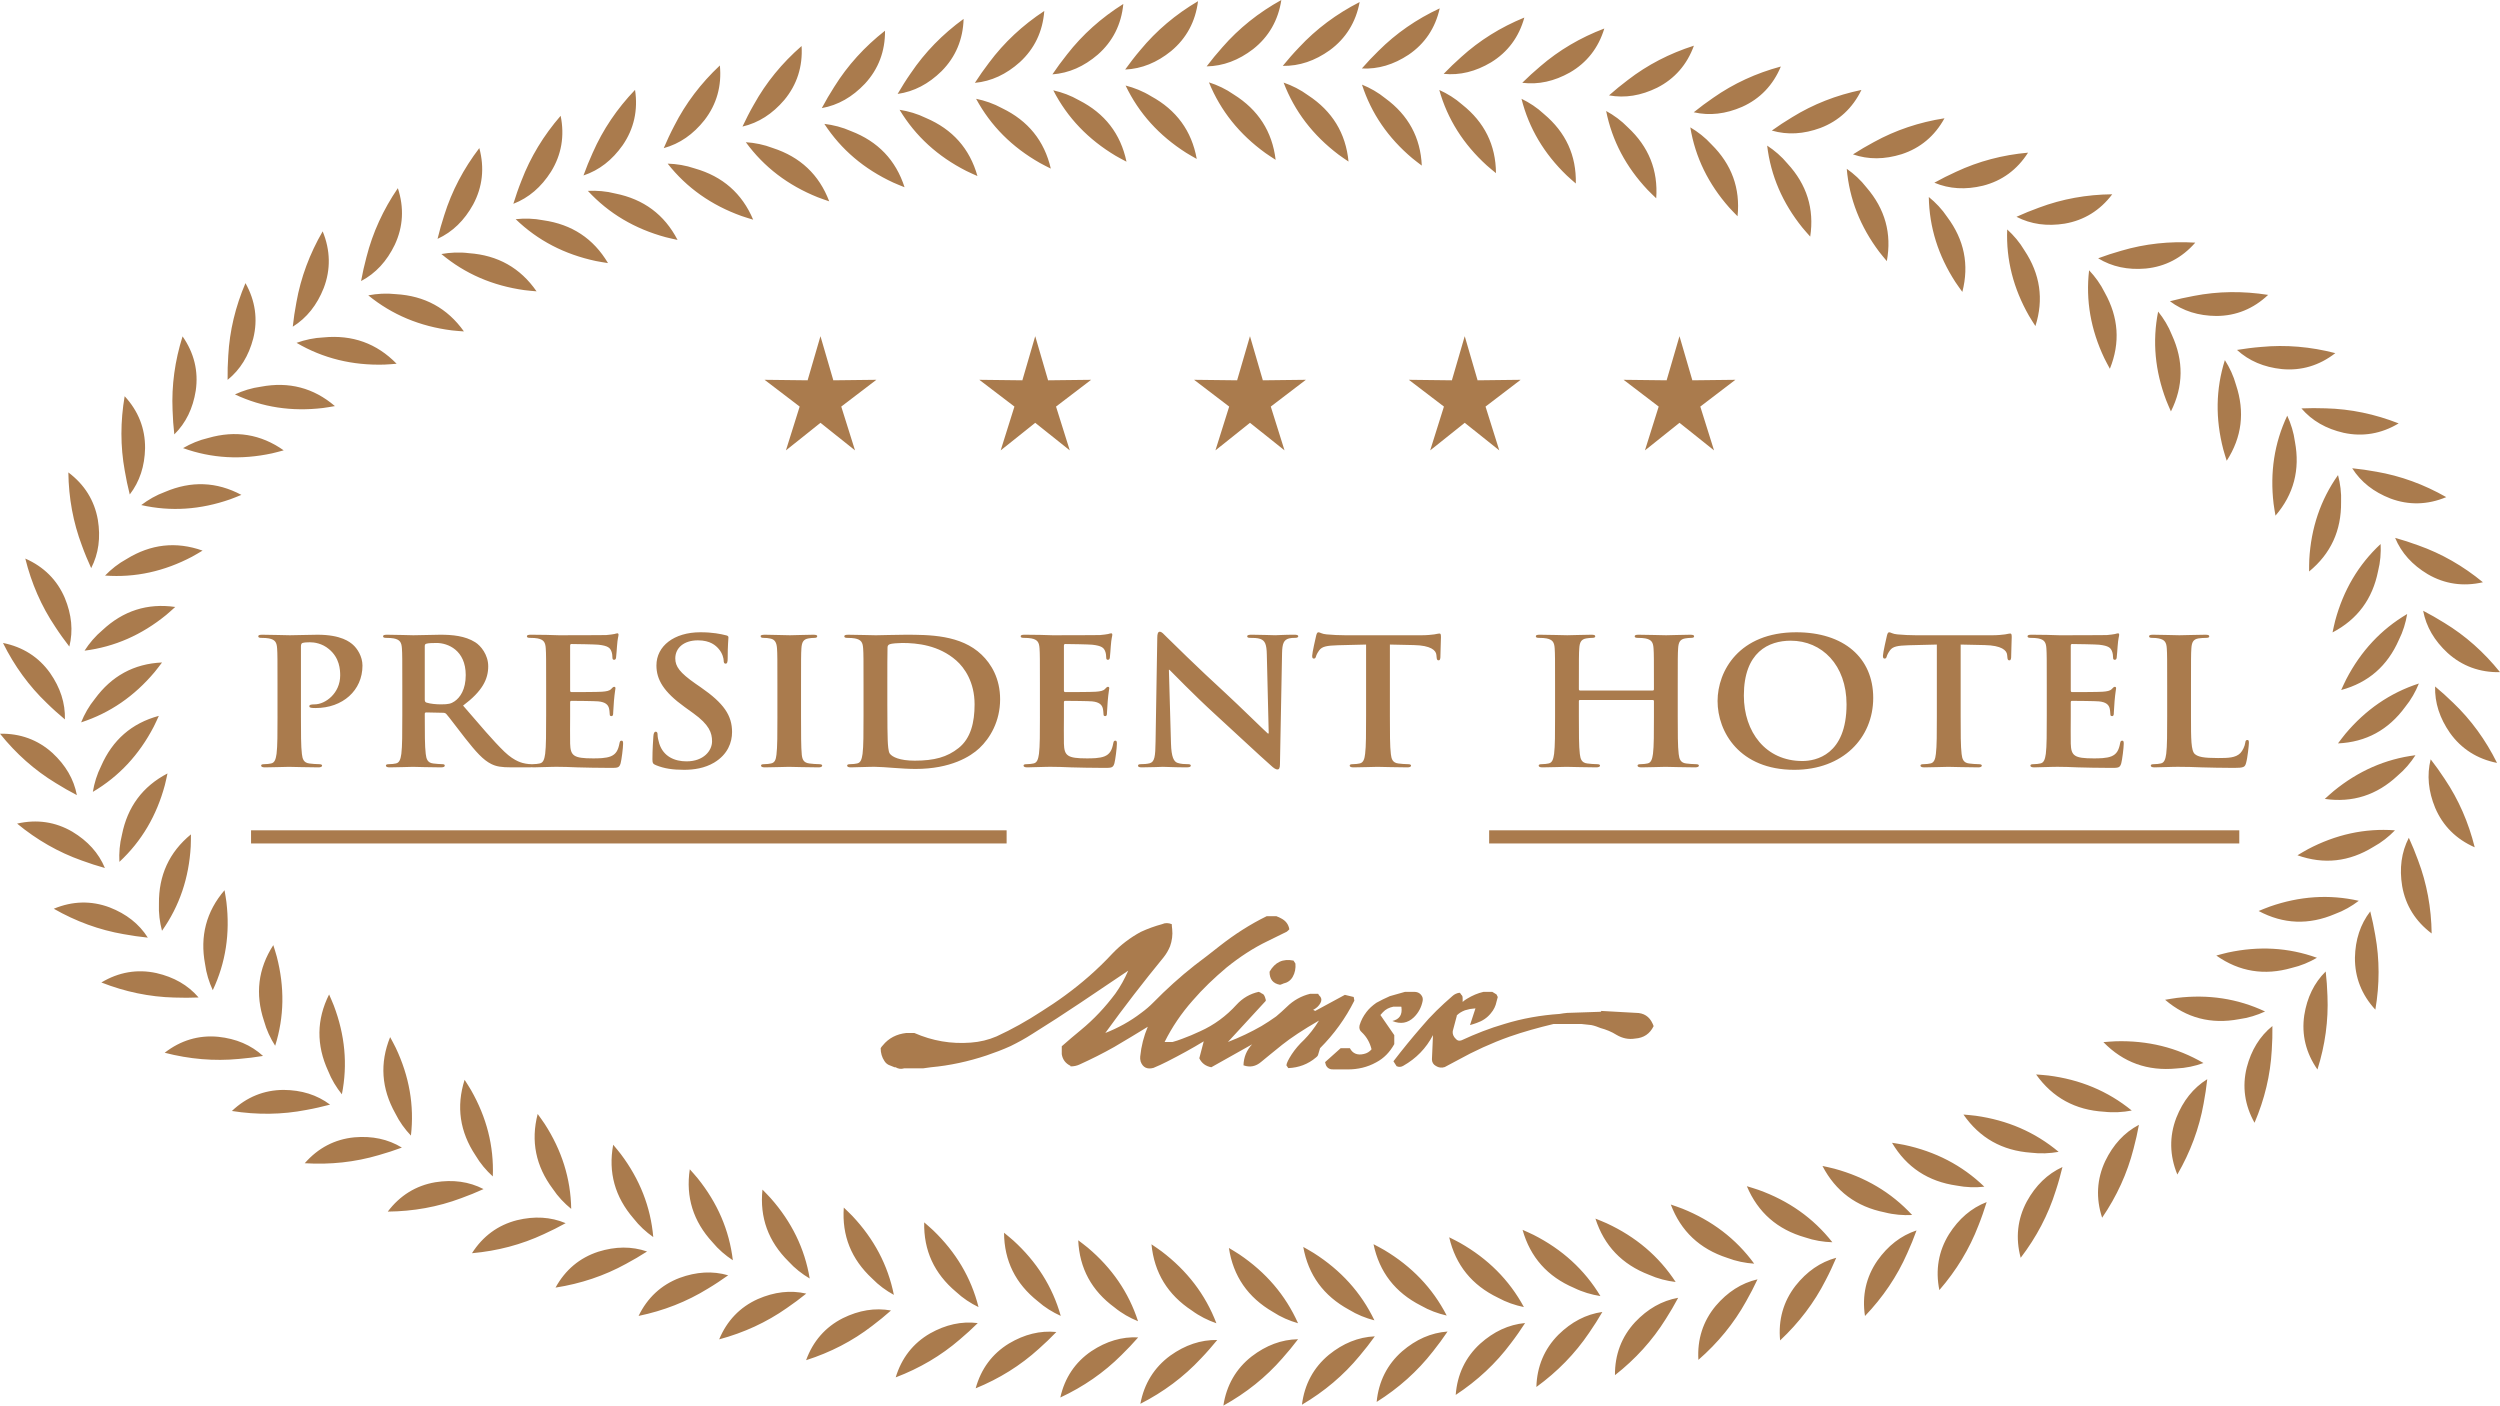 <?xml version="1.0" encoding="UTF-8"?> <svg xmlns="http://www.w3.org/2000/svg" xmlns:xlink="http://www.w3.org/1999/xlink" xmlns:xodm="http://www.corel.com/coreldraw/odm/2003" xml:space="preserve" width="147.269mm" height="82.802mm" version="1.1" style="shape-rendering:geometricPrecision; text-rendering:geometricPrecision; image-rendering:optimizeQuality; fill-rule:evenodd; clip-rule:evenodd" viewBox="0 0 14727.14 8280.29"> <defs> <style type="text/css"> .fil0 {fill:#AA7B4D} .fil1 {fill:#AA7B4D;fill-rule:nonzero} </style> </defs> <g id="Слой_x0020_1">  <path class="fil0" d="M7300.79 7389.49c-19.91,-12.65 -39.82,-25.32 -61.55,-37.99 25.34,166.55 112.26,291.48 258.9,376.58 47.05,30.78 97.76,52.51 148.47,66.96 -74.22,-166.52 -190.11,-300.52 -345.83,-405.55zm-313.51 -6489.53c20.24,12.11 40.48,24.25 62.54,36.34 -29.81,-165.81 -120.05,-288.33 -268.98,-369.49 -47.84,-29.48 -99.13,-49.85 -150.22,-62.95 78.69,164.49 198.14,295.31 356.64,396.1l0.03 0zm-269.87 -604.91c-31.59,37.07 -61.35,75.92 -89.28,114.67 97.71,-4.42 187.24,-41.26 270.55,-108.68 90.35,-74.91 143.82,-174.14 158.73,-294.07 -131.96,77.8 -245.29,173.23 -340.01,288.08zm-144.99 622.94c20.57,11.5 41.16,23.08 63.58,34.53 -34.51,-164.9 -128.18,-284.83 -279.32,-361.75 -48.68,-28.13 -100.5,-47.03 -151.92,-58.66 83.29,162.18 206.39,289.55 367.69,385.87l-0.02 0.01zm-286.83 -597.04c-30.55,37.96 -59.19,77.62 -86.03,117.13 97.56,-7.19 186,-46.54 267.38,-116.32 88.21,-77.42 138.87,-178.1 150.35,-298.41 -129.68,81.51 -240.29,180.11 -331.71,297.6zm-159.75 639.06c20.82,11.1 41.64,22.22 64.27,33.19 -38.01,-164.11 -134.17,-282.06 -286.91,-355.73 -49.26,-27.07 -101.47,-44.87 -153.14,-55.43 86.71,160.38 212.48,285.13 375.79,377.95l0 0.02zm-299.47 -590.81c-29.71,38.6 -57.51,78.84 -83.49,118.94 97.35,-9.24 185.01,-50.45 264.84,-121.96 86.56,-79.27 135.04,-181.02 143.97,-301.56 -127.93,84.25 -236.4,185.19 -325.31,304.58l-0.02 0zm-134.15 637.74c21.3,10.11 42.61,20.24 65.74,30.17 -45.58,-162.18 -147.15,-275.53 -303.13,-342.02 -50.48,-24.76 -103.47,-40.12 -155.55,-48.25 94.08,156.16 225.51,274.95 392.96,360.1l-0.01 0zm-326.61 -576.27c-27.91,39.92 -53.81,81.43 -77.88,122.72 96.82,-13.79 182.47,-59.04 258.9,-134.12 82.78,-83.24 126.48,-187.12 129.81,-307.93 -123.89,90.12 -227.57,195.95 -310.8,319.36l-0.03 -0.03zm-103.75 644.72c21.66,9.32 43.34,18.69 66.81,27.73 -51.47,-160.4 -157.08,-270 -315.37,-330.77 -51.32,-22.9 -104.84,-36.31 -157.18,-42.56 99.69,152.66 235.36,266.59 405.78,345.6l-0.03 0zm-347.35 -564.02c-26.41,40.93 -50.78,83.36 -73.36,125.46 96.26,-17.29 180.16,-65.61 253.85,-143.49 79.71,-86.16 119.57,-191.56 118.53,-312.43 -120.51,94.56 -220.28,204.1 -298.99,330.44l-0.03 0.03zm-97.84 650.46c22.12,8.2 44.21,16.4 68.13,24.25 -59.67,-157.56 -170.81,-261.49 -332.06,-314 -52.46,-20.21 -106.6,-30.85 -159.21,-34.38 107.49,147.3 248.87,254.02 423.15,324.12l-0.01 0.02zm-376.07 -545.26c-24.28,42.2 -46.42,85.85 -66.78,129.07 95.25,-22.22 176.55,-74.86 246.1,-156.39 75.14,-90.17 109.49,-197.53 102.18,-318.17 -115.46,100.66 -209.41,215.23 -281.47,345.5l-0.03 0zm-72.8 655.74c22.4,7.39 44.79,14.8 68.99,21.76 -65.41,-155.25 -180.29,-255.07 -343.34,-301.61 -53.17,-18.28 -107.64,-26.94 -160.35,-28.54 112.79,143.26 257.99,244.76 434.7,308.39zm-395.77 -531.14c-22.73,43.09 -43.24,87.5 -62.01,131.43 94.36,-25.7 173.66,-81.26 240.19,-165.28 71.76,-92.88 102.2,-201.41 90.45,-321.68 -111.7,104.79 -201.39,222.74 -268.63,355.53zm-480.05 157.84c-20.34,44.26 -38.42,89.74 -54.77,134.63 92.81,-30.8 169.01,-90.57 230.84,-178.1 66.63,-96.62 91.11,-206.64 72.88,-326.12 -105.84,110.71 -188.99,233.36 -248.92,369.62l-0.03 -0.03zm428.96 498.18c22.93,5.56 45.86,11.17 70.51,16.2 -77.57,-149.54 -200.04,-239.91 -366.32,-273.3 -54.44,-14.02 -109.44,-18.28 -162.1,-15.67 123.84,133.82 276.65,223.43 457.91,272.76l0 0.01zm-848.72 -333.66c-18.16,45.17 -34,91.49 -48.12,137.12 91.18,-35.32 164.36,-98.75 221.85,-189.2 61.8,-99.77 80.87,-210.83 56.8,-329.32 -100.3,115.79 -177.37,242.34 -230.54,381.4l0.01 0zm438.2 474.18c23.18,4.27 46.39,8.56 71.3,12.16 -85.88,-144.94 -213.22,-228.2 -381.1,-252.22 -55.15,-10.92 -110.3,-12.06 -162.74,-6.5 131.2,126.63 288.81,207.48 472.54,246.56zm-893.26 -270.45c-15.31,46.24 -28.26,93.42 -39.56,139.84 88.85,-40.88 157.97,-108.73 209.74,-202.55 55.51,-103.4 67.67,-215.45 36.31,-332.19 -92.94,121.76 -162,252.86 -206.49,394.91l0 -0.01zm471.75 441.86c23.41,2.62 46.9,5.28 71.96,7.16 -95.88,-138.54 -228.78,-212.69 -397.91,-224.8 -55.79,-7.01 -110.89,-4.27 -162.79,4.95 139.76,117.08 302.68,186.63 488.71,212.69l0.03 0zm-428 237.09c23.46,2.31 46.95,4.67 72.06,6.2 -97.66,-137.27 -231.5,-209.69 -400.8,-219.62 -55.84,-6.27 -110.91,-2.82 -162.69,7.08 141.26,115.26 305.06,182.67 491.43,206.31l0 0.03zm-501.94 -432.21c-12.77,47 -23.16,94.84 -31.89,141.79 86.51,-45.63 151.82,-117.13 198.42,-213.63 49.85,-106.27 55.89,-218.83 18.26,-333.69 -86.21,126.63 -148.06,261.29 -184.78,405.52l-0.01 0.01zm-412.83 266.79c-9.32,47.81 -16.17,96.26 -21.46,143.75 82.93,-51.83 142.88,-127.9 182.32,-227.54 41.92,-109.62 39.79,-222.31 -6.14,-334.12 -76.74,132.57 -128.61,271.34 -154.72,417.89l0 0.02zm518.16 367.06c23.54,-1.35 47.1,-2.64 72.16,-5 -117.62,-120.59 -261.03,-171.5 -429.85,-155.25 -56.17,2.41 -110.02,14.27 -159.67,32.05 157.36,92.15 329.6,133.54 517.35,128.21l0.01 -0.01zm-919.59 -53.12c-3.4,47.84 -4.34,95.98 -3.86,143.03 74.88,-60.56 124.4,-142.04 151.06,-244.12 27.93,-112.13 12.37,-222.03 -45.83,-325.82 -59.19,138.74 -93.34,280.56 -101.37,426.93l0 -0.02zm557.9 308.79c22.98,-3.35 45.96,-6.7 70.34,-11.22 -125.97,-107.89 -271.09,-145.22 -435.21,-114.39 -54.87,7.31 -106.65,23.69 -153.78,45.53 162.41,76.48 334.99,101.9 518.65,80.11l0 -0.03zm-885.99 12.85c1.3,47.94 5.13,95.96 10.23,142.73 68.56,-67.62 109.82,-153.6 126.3,-257.81 16.76,-114.34 -9.52,-222.16 -77.65,-319.71 -45.25,143.87 -65.28,288.38 -58.88,434.83l0 -0.03zm585.7 254.36c22.55,-5.54 45.15,-11.02 68.97,-17.8 -135.57,-95.58 -283.58,-119.04 -444.04,-72.93 -53.93,12.44 -103.96,33.62 -148.8,59.8 168.91,60.81 343.09,69.9 523.88,30.93l-0.01 0zm-867.38 102.17c7.8,47.31 18.08,94.36 29.48,140.01 58.76,-76.28 87.98,-167.06 90.22,-272.56 1.12,-115.53 -39.54,-218.83 -120.26,-306.26 -25.34,148.67 -25.62,294.58 0.56,438.79l0 0.03zm620.83 168.61c21.71,-8.28 43.42,-16.5 66.25,-26.18 -146.31,-78.13 -296.07,-83.19 -449.63,-17.65 -52,18.99 -99,46.19 -140.32,77.65 175.13,39.61 349.08,27.12 523.7,-33.82zm-224.04 337.78c20.24,-11.4 40.5,-22.75 61.63,-35.7 -156.29,-55.56 -305.16,-38.29 -447.27,49.36 -48.58,26.51 -91.03,60.36 -127.19,97.63 179.07,13.1 349.26,-25.04 512.86,-111.29l-0.03 0zm-648.94 -64.9c16.23,45.12 34.91,89.53 54.39,132.37 43.95,-85.67 56.24,-180.23 39.31,-284.39 -19.88,-113.83 -78.56,-208.04 -173.81,-279.37 2.03,150.8 28.21,294.32 80.11,431.4zm-157.43 477.94c26.08,40.22 54.39,79.25 83.11,116.5 23.31,-93.47 13.71,-188.31 -26.51,-285.87 -45.27,-106.32 -123.89,-184.65 -232.87,-232.42 36.34,146.36 94.54,280.15 176.3,401.79l-0.03 0.01zm653.53 -69.6c17.6,-15.16 35.22,-30.32 53.35,-47.18 -164.19,-23.59 -306.69,22.7 -428.73,136.66 -42.41,35.57 -77.34,77.17 -105.43,120.82 178.13,-22.47 337.45,-93.49 480.81,-210.3zm-702.76 519.36c34.13,33.7 70.16,65.69 106.24,95.88 2.64,-96.26 -27.12,-186.84 -87.37,-273.45 -67.09,-94.13 -160.71,-153.67 -277.41,-176.91 66.96,135.11 152.56,253.29 258.57,354.51l-0.03 -0.02zm634.79 -183.16c14.42,-18.21 28.92,-36.36 43.6,-56.35 -165.68,7.54 -297.04,79.68 -395.62,214.44 -34.99,42.89 -61.55,90.27 -80.98,138.41 170.79,-55.41 314,-154.94 433,-296.51l0 0.01zm-582.36 654.09c40.58,25.57 82.6,49.13 124.3,70.92 -18.03,-94.61 -66.53,-176.7 -143.95,-248.39 -85.7,-77.52 -189.91,-115.71 -308.87,-113.35 94.36,117.67 203.29,214.69 328.54,290.82l-0.01 0zm576.82 -331.53c10.16,-20.9 20.34,-41.74 30.32,-64.42 -160.1,43.27 -272.69,142.15 -339.71,295.08 -24.86,49.46 -40.5,101.47 -49.03,152.68 154.69,-91.08 272.94,-219.31 358.42,-383.33l0 -0.02zm-423.55 787.86c44.92,16.73 90.88,31.18 136.18,43.98 -37.02,-88.9 -101.26,-159.36 -191.71,-213.73 -99.74,-58.38 -209.54,-74.4 -325.54,-47.79 116.42,95.88 242.93,168.6 381.07,217.54zm489.09 -443.59c5.41,-22.6 10.87,-45.17 15.77,-69.47 -147.07,76.71 -235.74,197.48 -268.27,361.27 -13.66,53.63 -17.75,107.82 -15.06,159.64 131.51,-122.24 219.36,-272.89 267.56,-451.43l0 -0.01zm-241.71 877.44c47.13,8.86 94.87,15.31 141.64,20.29 -51.52,-81.36 -126.76,-139.91 -225.1,-178.2 -108.17,-40.6 -219.14,-37.83 -328.94,8.05 131,74.75 267.96,125.03 412.41,149.89l-0.01 -0.03zm394.38 -516.79c0.66,-23.21 1.4,-46.44 1.19,-71.23 -128.21,105.25 -190.21,241.66 -188.46,408.65 -2.36,55.28 4.75,109.14 18.03,159.31 103.6,-146.62 158.7,-312.1 169.24,-496.73zm-96.75 890.01c47.92,2.01 96.08,1.5 143.09,-0.38 -62.72,-73.05 -145.65,-120.16 -248.49,-143.77 -112.92,-24.61 -222.28,-5.81 -324.32,55.43 140.42,55.08 283.2,85.01 429.72,88.75l0 -0.03zm307.07 -561.89c-3.35,-22.98 -6.68,-45.99 -11.2,-70.36 -107.99,125.92 -145.37,271.01 -114.67,435.16 7.29,54.85 23.64,106.65 45.4,153.78 76.58,-162.38 102.13,-334.91 80.44,-518.57l0.03 -0.01zm73.51 923.52c47.81,-3.76 95.58,-10.06 142.02,-17.55 -71.05,-65 -159.03,-101.77 -263.95,-112.89 -115.05,-10.84 -221.37,20.92 -315.32,94 146.01,37.81 291.35,50.38 437.27,36.44l-0.01 0zm223.18 -602.24c-6.45,-22.29 -12.85,-44.67 -20.59,-68.18 -89.99,139.35 -107.43,288.18 -54.82,446.63 14.63,53.4 37.81,102.48 65.77,146.23 53.96,-171.22 55.94,-345.65 9.65,-524.69l-0.01 0.01zm174.14 902.68c47.23,-8.38 94.13,-19.3 139.63,-31.26 -77.04,-57.77 -168.17,-85.85 -273.68,-86.71 -115.56,0.38 -218.3,42.35 -304.68,124.17 149,23.44 294.88,21.84 438.74,-6.2zm161.8 -614.7c-8.81,-21.48 -17.62,-42.99 -27.88,-65.54 -74.3,148.29 -75.47,298.13 -5.94,449.94 20.34,51.5 48.73,97.79 81.26,138.24 35.02,-176.07 18.03,-349.69 -47.43,-522.63l-0.01 -0.01zm264.84 880.89c46.19,-12.85 91.87,-28.16 136.05,-44.39 -82.17,-50.23 -175.56,-69.5 -280.71,-60.36 -115,11.35 -213.27,62.87 -291.5,152.53 150.55,9.19 295.62,-6.22 436.17,-47.79l0 0.01zm99.97 -632.15c-10.54,-20.69 -21.02,-41.44 -33.09,-63.07 -62.11,153.8 -51.24,303.23 30.29,448.97 24.4,49.67 56.45,93.52 92.15,131.23 20.69,-178.33 -10.18,-349.99 -89.36,-517.15l0.01 0.02zm384.6 886.13c45.17,-16.1 89.66,-34.61 132.55,-53.96 -85.55,-44.26 -180.06,-56.83 -284.27,-40.22 -113.88,19.5 -208.27,77.88 -279.92,172.9 150.8,-1.55 294.4,-27.27 431.65,-78.74l0 0.02zm58.73 -637.29c-12.06,-19.86 -24.12,-39.71 -37.76,-60.38 -50.25,158.09 -28.03,306.26 64.32,445.37 28.11,47.66 63.4,88.97 101.85,123.86 7.11,-179.4 -36.74,-348.21 -128.41,-508.85zm429.67 848.45c43.78,-19.63 86.64,-41.62 127.82,-64.32 -88.77,-37.3 -183.99,-42.35 -286.55,-17.52 -111.98,28.49 -201.44,94.18 -265.3,194.56 150.22,-13.51 291.33,-50.53 424.06,-112.72l-0.02 0zm4.09 -649.37c-13.15,-19.15 -26.31,-38.32 -41.06,-58.2 -41.39,160.63 -10.97,307.35 88.95,441.1 30.72,46.04 68.23,85.32 108.55,118.02 -2.84,-179.52 -56.04,-345.65 -156.44,-500.92zm479.88 824.5c42.38,-22.45 83.69,-47.18 123.36,-72.52 -91.03,-31.44 -186.35,-30.24 -287.09,1.22 -109.9,35.73 -194.86,107.13 -252.02,211.49 149,-23.28 287.39,-69.47 415.78,-140.19l-0.02 0zm-31.11 -646.27c-14.42,-18.18 -28.87,-36.39 -45.02,-55.18 -30.09,163.12 10.51,307.35 119.52,433.81 33.87,43.78 74.04,80.34 116.58,110.15 -15.39,-178.86 -80.04,-340.9 -191.08,-488.79l0 0.01zm453.08 143.11c-15.03,-17.72 -30.06,-35.45 -46.8,-53.7 -24.76,164.01 20.49,306.84 133.59,429.7 35.27,42.66 76.61,77.88 120.05,106.29 -21.2,-178.28 -91.06,-338.08 -206.85,-482.29l0.01 0zm59.78 649.42c41.19,-24.53 81.26,-51.32 119.6,-78.59 -92.48,-26.84 -187.65,-20.9 -286.68,15.54 -107.97,41.16 -189.27,116.73 -241.18,223.81 147.68,-30.7 283.58,-83.72 408.29,-160.76l-0.02 0zm464.69 114.59c39.74,-26.89 78.16,-55.94 114.85,-85.37 -93.9,-21.43 -188.54,-9.98 -285.28,32.17 -105.4,47.38 -182.16,127.52 -227.77,237.42 145.6,-39.23 278.22,-100.07 398.21,-184.22zm-93.88 -646.47c-15.84,-16.96 -31.64,-34 -49.24,-51.47 -17.14,165 34.71,305.57 153.37,423.05 37.2,40.96 80.14,74.27 124.85,100.6 -29.46,-177.11 -106.65,-333.51 -229.01,-472.18l0.03 0zm597.09 751.17c38.42,-28.67 75.49,-59.47 110.79,-90.57 -94.79,-17.11 -188.82,-1.32 -283.5,45.2 -103.14,52.18 -176.15,135.75 -216.65,247.63 143.67,-45.86 273.32,-112.72 389.35,-202.27l0.02 0.01zm-116.4 -646.98c-16.4,-16.45 -32.76,-32.93 -50.89,-49.85 -11.78,165.46 44.56,304.3 166.95,417.87 38.52,39.74 82.5,71.63 128.05,96.54 -35.17,-176.07 -117.39,-329.91 -244.15,-464.56l0.04 0zm632.63 727.09c36.82,-30.75 72.11,-63.51 105.66,-96.49 -95.58,-11.88 -188.61,9.01 -280.61,60.69 -100.12,57.74 -168.45,145.19 -202.76,259.13 140.95,-53.68 266.77,-127.52 377.72,-223.33zm-156.64 -642.54c-17.19,-15.64 -34.33,-31.31 -53.27,-47.28 -3.61,165.84 59.57,301.71 187.4,409.11 40.45,37.81 85.93,67.47 132.67,90.09 -43.8,-174.09 -133.54,-323.69 -266.8,-451.92zm622.02 697.74c36.01,-31.66 70.51,-65.31 103.19,-99.13 -95.83,-9.5 -188.31,13.74 -278.99,67.7 -98.62,60.21 -164.75,149.33 -196.23,264.11 139.58,-57.16 263.52,-134.15 372.03,-232.67l0.01 -0.01zm-150.33 -638.22c-17.6,-15.13 -35.22,-30.32 -54.59,-45.76 1.09,165.89 68.05,299.91 198.9,403.65 41.49,36.67 87.81,65.03 135.16,86.31 -48.7,-172.79 -142.63,-319.79 -279.47,-444.2zm637.26 674.79c34.48,-33.34 67.31,-68.61 98.37,-103.96 -96.21,-4.9 -187.45,22.75 -275.43,80.98 -95.63,64.88 -157.43,157.08 -183.33,273.22 136.66,-63.81 256.79,-146.64 360.43,-250.24l-0.03 0zm-198.54 -632.46c-18.18,-14.45 -36.34,-28.97 -56.27,-43.65 7.34,165.71 79.33,297.14 213.98,395.85 42.86,35.07 90.19,61.65 138.31,81.13 -55.2,-170.84 -154.59,-314.15 -296.02,-433.33zm666.58 652.8c33.77,-35.09 65.84,-72.06 96.06,-109.06 -97.81,-1.5 -189.45,29.84 -276.65,92.1 -94.71,69.3 -154.08,165.1 -176.22,283.91 136.38,-69.68 255.32,-158.09 356.82,-266.97l0 0.02zm665.29 -620.81c-20.24,-12.11 -40.48,-24.25 -62.54,-36.34 29.81,165.81 120.05,288.35 268.96,369.49 47.89,29.51 99.13,49.85 150.22,62.95 -78.69,-164.49 -198.11,-295.31 -356.62,-396.1l-0.03 0zm414.87 -18c-20.59,-11.53 -41.16,-23.08 -63.58,-34.56 34.51,164.9 128.18,284.85 279.34,361.75 48.68,28.11 100.48,47 151.92,58.68 -83.31,-162.18 -206.39,-289.6 -367.66,-385.87l-0.03 0zm446.55 -42.02c-20.8,-11.1 -41.62,-22.22 -64.24,-33.19 37.99,164.11 134.17,282.06 286.91,355.71 49.26,27.07 101.47,44.87 153.14,55.43 -86.74,-160.38 -212.51,-285.13 -375.84,-377.95l0.02 0zm433.69 -46.95c-21.33,-10.11 -42.63,-20.24 -65.74,-30.17 45.58,162.18 147.15,275.51 303.13,342.02 50.48,24.76 103.45,40.12 155.53,48.25 -94.1,-156.19 -225.51,-274.95 -392.93,-360.1zm430.36 -68.46c-21.66,-9.32 -43.32,-18.69 -66.83,-27.73 51.47,160.4 157.1,269.97 315.37,330.74 51.34,22.9 104.87,36.34 157.23,42.58 -99.72,-152.66 -235.39,-266.57 -405.78,-345.57l0 -0.02zm445.21 -86.46c-22.12,-8.2 -44.26,-16.4 -68.15,-24.25 59.67,157.53 170.84,261.49 332.09,313.98 52.46,20.21 106.6,30.85 159.18,34.38 -107.46,-147.3 -248.82,-254.02 -423.12,-324.12zm448.87 -110.48c-22.37,-7.39 -44.82,-14.78 -68.97,-21.74 65.39,155.22 180.26,255.04 343.34,301.61 53.17,18.28 107.64,26.92 160.35,28.52 -112.79,-143.26 -257.99,-244.76 -434.7,-308.39l-0.02 0zm875.84 373.3c20.34,-44.26 38.42,-89.71 54.8,-134.6 -92.83,30.8 -169.01,90.57 -230.87,178.1 -66.6,96.62 -91.11,206.64 -72.85,326.12 105.86,-110.74 188.99,-233.38 248.92,-369.62zm-428.96 -498.18c-22.93,-5.56 -45.86,-11.17 -70.51,-16.2 77.57,149.54 200.04,239.88 366.29,273.32 54.44,13.99 109.44,18.26 162.13,15.64 -123.89,-133.82 -276.7,-223.43 -457.91,-272.76zm848.75 333.69c18.13,-45.2 34,-91.49 48.12,-137.12 -91.21,35.32 -164.39,98.75 -221.85,189.2 -61.8,99.77 -80.9,210.86 -56.83,329.3 100.3,-115.76 177.34,-242.32 230.56,-381.35l0 -0.03zm-438.21 -474.19c-23.21,-4.27 -46.42,-8.56 -71.33,-12.19 85.88,144.94 213.24,228.25 381.12,252.22 55.15,10.89 110.28,12.09 162.74,6.5 -131.2,-126.63 -288.81,-207.48 -472.54,-246.56l0.01 0.03zm893.24 270.45c15.34,-46.24 28.29,-93.42 39.56,-139.86 -88.85,40.88 -157.94,108.73 -209.74,202.58 -55.51,103.4 -67.67,215.48 -36.34,332.19 92.96,-121.76 162.03,-252.86 206.49,-394.91l0.03 0zm-471.73 -441.86c-23.44,-2.62 -46.87,-5.28 -71.99,-7.14 95.86,138.54 228.76,212.66 397.93,224.77 55.76,6.98 110.86,4.27 162.79,-4.98 -139.78,-117.08 -302.68,-186.63 -488.74,-212.69l0.01 0.04zm428 -237.08c-23.49,-2.31 -46.95,-4.67 -72.06,-6.2 97.61,137.27 231.5,209.66 400.78,219.62 55.86,6.27 110.94,2.82 162.71,-7.08 -141.28,-115.26 -305.09,-182.7 -491.43,-206.34zm914.77 165.4c9.32,-47.79 16.15,-96.26 21.48,-143.75 -82.96,51.85 -142.88,127.9 -182.34,227.54 -41.95,109.62 -39.79,222.31 6.12,334.12 76.76,-132.57 128.61,-271.37 154.74,-417.92l0 0.01zm-518.17 -367.03c-23.56,1.32 -47.13,2.62 -72.16,4.98 117.62,120.59 261.03,171.5 429.83,155.25 56.17,-2.41 110.05,-14.27 159.69,-32.07 -157.36,-92.12 -329.6,-133.54 -517.35,-128.18l-0.01 0.02zm919.59 53.1c3.4,-47.84 4.32,-96.01 3.83,-143.03 -74.88,60.56 -124.4,142.04 -151.06,244.15 -27.93,112.13 -12.37,222.03 45.83,325.82 59.19,-138.72 93.34,-280.56 101.39,-426.91l0.01 -0.03zm-557.92 -308.82c-22.95,3.38 -45.96,6.73 -70.34,11.25 125.97,107.92 271.11,145.22 435.21,114.39 54.85,-7.29 106.65,-23.69 153.75,-45.48 -162.43,-76.51 -334.99,-101.95 -518.65,-80.14l0.03 -0.02zm886.02 -12.8c-1.32,-47.94 -5.15,-95.96 -10.26,-142.73 -68.58,67.62 -109.82,153.6 -126.33,257.81 -16.76,114.34 9.52,222.16 77.68,319.71 45.25,-143.85 65.28,-288.38 58.91,-434.8zm-585.74 -254.38c-22.57,5.51 -45.15,11.02 -68.97,17.83 135.57,95.55 283.58,119.04 444.04,72.9 53.96,-12.42 103.96,-33.62 148.8,-59.77 -168.88,-60.84 -343.09,-69.93 -523.85,-30.95l-0.02 -0.01zm867.39 -102.16c-7.8,-47.33 -18.08,-94.38 -29.48,-140.04 -58.76,76.28 -87.98,167.06 -90.22,272.56 -1.09,115.53 39.54,218.83 120.26,306.23 25.34,-148.67 25.6,-294.55 -0.58,-438.76l0.02 0zm-620.8 -168.63c-21.71,8.28 -43.42,16.5 -66.22,26.18 146.31,78.13 296.05,83.19 449.63,17.65 52,-18.99 99,-46.19 140.29,-77.68 -175.11,-39.56 -349.1,-27.12 -523.7,33.85zm224.04 -337.77c-20.24,11.4 -40.5,22.75 -61.6,35.73 156.29,55.53 305.14,38.29 447.27,-49.36 48.6,-26.51 91.03,-60.38 127.19,-97.66 -179.04,-13.13 -349.23,25.06 -512.86,111.27l0 0.02zm806.36 -413.04c-26.08,-40.22 -54.39,-79.25 -83.11,-116.5 -23.31,93.44 -13.69,188.31 26.51,285.89 45.27,106.32 123.89,184.63 232.87,232.42 -36.34,-146.39 -94.54,-280.15 -176.3,-401.82l0.03 0zm-653.53 69.6c-17.6,15.16 -35.22,30.32 -53.37,47.18 164.19,23.61 306.69,-22.7 428.73,-136.66 42.43,-35.55 77.34,-77.17 105.43,-120.79 -178.13,22.47 -337.45,93.47 -480.79,210.3l0 -0.03zm702.74 -519.36c-34.15,-33.67 -70.16,-65.69 -106.24,-95.88 -2.62,96.26 27.12,186.86 87.4,273.45 67.09,94.13 160.71,153.7 277.41,176.91 -66.96,-135.11 -152.56,-253.26 -258.57,-354.51l0 0.02zm-634.79 183.15c-14.45,18.21 -28.92,36.36 -43.6,56.32 165.68,-7.54 297.04,-79.66 395.62,-214.41 34.99,-42.89 61.53,-90.27 80.95,-138.41 -170.79,55.38 -313.98,154.92 -433,296.48l0.03 0.02zm582.36 -654.09c-40.58,-25.57 -82.6,-49.13 -124.3,-70.92 18.03,94.61 66.53,176.7 143.95,248.39 85.7,77.55 189.93,115.71 308.87,113.35 -94.36,-117.64 -203.29,-214.72 -328.54,-290.84l0.01 0.02zm-576.8 331.53c-10.16,20.9 -20.36,41.77 -30.34,64.42 160.12,-43.27 272.71,-142.15 339.71,-295.06 24.86,-49.46 40.5,-101.47 49.06,-152.68 -154.72,91.11 -272.94,219.34 -358.42,383.33l-0.01 0zm423.56 -787.83c-44.92,-16.76 -90.88,-31.23 -136.15,-44 36.97,88.9 101.26,159.36 191.71,213.7 99.74,58.38 209.54,74.4 325.54,47.79 -116.42,-95.86 -242.9,-168.6 -381.07,-217.51l-0.03 0.02zm-489.1 443.59c-5.43,22.6 -10.87,45.15 -15.74,69.47 147.05,-76.74 235.72,-197.5 268.27,-361.27 13.66,-53.65 17.72,-107.82 15.06,-159.64 -131.48,122.24 -219.39,272.89 -267.56,451.43l-0.03 0.01zm241.71 -877.44c-47.1,-8.89 -94.87,-15.36 -141.64,-20.29 51.52,81.33 126.78,139.91 225.13,178.18 108.17,40.6 219.11,37.86 328.94,-8.05 -131,-74.75 -267.94,-125.03 -412.43,-149.87l0 0.03zm-394.37 516.77c-0.66,23.21 -1.37,46.44 -1.17,71.23 128.21,-105.25 190.19,-241.66 188.46,-408.6 2.36,-55.3 -4.75,-109.16 -18.03,-159.34 -103.6,146.59 -158.7,312.07 -169.26,496.71zm96.77 -890.01c-47.94,-1.98 -96.08,-1.5 -143.11,0.38 62.72,73.08 145.65,120.16 248.49,143.77 112.92,24.61 222.28,5.81 324.35,-55.43 -140.42,-55.08 -283.2,-85.01 -429.72,-88.75l-0.01 0.03zm-307.1 561.91c3.38,22.95 6.68,45.96 11.2,70.31 107.97,-125.92 145.37,-271.01 114.67,-435.13 -7.29,-54.9 -23.64,-106.67 -45.43,-153.8 -76.58,162.36 -102.1,334.91 -80.44,518.6l0 0.02zm-73.51 -923.55c-47.79,3.76 -95.58,10.06 -142.02,17.57 71.07,65 159.03,101.77 263.95,112.87 115.08,10.87 221.4,-20.92 315.32,-94 -146.01,-37.78 -291.35,-50.38 -437.27,-36.44l0.01 0zm-223.17 602.24c6.45,22.32 12.85,44.67 20.59,68.18 89.99,-139.33 107.43,-288.15 54.85,-446.61 -14.63,-53.4 -37.83,-102.51 -65.77,-146.26 -53.96,171.25 -55.94,345.65 -9.65,524.69l-0.02 0zm-174.14 -902.68c-47.2,8.4 -94.15,19.3 -139.66,31.28 77.04,57.79 168.17,85.85 273.68,86.71 115.56,-0.41 218.3,-42.35 304.71,-124.19 -149,-23.44 -294.88,-21.84 -438.74,6.2zm-161.78 614.71c8.81,21.48 17.6,42.99 27.88,65.54 74.3,-148.29 75.44,-298.13 5.92,-449.94 -20.31,-51.47 -48.7,-97.79 -81.26,-138.24 -35.02,176.1 -18.03,349.69 47.43,522.63l0.03 0.01zm-264.84 -880.9c-46.21,12.85 -91.87,28.13 -136.05,44.39 82.17,50.2 175.54,69.5 280.66,60.36 115,-11.32 213.3,-62.87 291.53,-152.53 -150.53,-9.19 -295.62,6.27 -436.15,47.79l0 -0.01zm-99.99 632.15c10.51,20.69 21.05,41.44 33.06,63.07 62.13,-153.78 51.22,-303.21 -30.27,-448.97 -24.43,-49.67 -56.47,-93.52 -92.15,-131.23 -20.69,178.33 10.18,350.02 89.36,517.12l0 0.01zm-384.63 -886.12c-45.15,16.1 -89.63,34.61 -132.52,53.96 85.55,44.26 180.06,56.83 284.24,40.22 113.91,-19.5 208.29,-77.88 279.92,-172.9 -150.8,1.55 -294.4,27.27 -431.65,78.72zm-58.73 637.28c12.06,19.83 24.12,39.71 37.76,60.36 50.25,-158.07 28.01,-306.26 -64.32,-445.34 -28.11,-47.66 -63.4,-88.97 -101.85,-123.86 -7.11,179.4 36.74,348.19 128.38,508.85l0.03 -0.01zm-429.68 -848.44c-43.78,19.63 -86.64,41.59 -127.85,64.29 88.77,37.3 183.99,42.35 286.55,17.55 111.98,-28.46 201.46,-94.18 265.32,-194.58 -150.22,13.51 -291.33,50.53 -424.04,112.74l0.01 0zm-4.06 649.36c13.13,19.15 26.28,38.32 41.06,58.17 41.39,-160.61 10.97,-307.32 -88.95,-441.1 -30.75,-46.04 -68.25,-85.32 -108.58,-118 2.87,179.47 56.04,345.65 156.47,500.92l0 0.01zm-479.87 -824.49c-42.38,22.45 -83.72,47.2 -123.36,72.52 91.03,31.44 186.38,30.24 287.11,-1.22 109.9,-35.75 194.84,-107.16 252.02,-211.49 -149,23.31 -287.39,69.47 -415.78,140.19zm31.08 646.27c14.45,18.18 28.9,36.39 45.02,55.18 30.06,-163.12 -10.51,-307.37 -119.55,-433.81 -33.87,-43.8 -74.02,-80.34 -116.55,-110.15 15.39,178.86 80.01,340.88 191.05,488.76l0.03 0.02zm-453.09 -143.09c15.03,17.7 30.04,35.42 46.8,53.68 24.76,-164.01 -20.52,-306.87 -133.59,-429.7 -35.27,-42.66 -76.61,-77.88 -120.08,-106.29 21.23,178.28 91.06,338.11 206.87,482.34l0 -0.03zm-524.48 -764.06c-39.71,26.89 -78.13,55.94 -114.85,85.39 93.9,21.43 188.54,9.98 285.31,-32.17 105.4,-47.38 182.16,-127.52 227.77,-237.42 -145.62,39.23 -278.25,100.07 -398.24,184.2zm93.9 646.47c15.82,16.99 31.64,34 49.21,51.44 17.14,-164.97 -34.71,-305.57 -153.37,-423.02 -37.23,-40.98 -80.14,-74.25 -124.88,-100.63 29.46,177.11 106.65,333.51 229.04,472.2l0 0.01zm-597.11 -751.14c-38.44,28.67 -75.49,59.47 -110.79,90.57 94.76,17.09 188.79,1.3 283.48,-45.22 103.12,-52.16 176.15,-135.75 216.65,-247.63 -143.67,45.86 -273.35,112.72 -389.38,202.3l0.03 -0.02zm116.42 646.95c16.38,16.45 32.76,32.96 50.86,49.85 11.78,-165.46 -44.59,-304.28 -166.95,-417.87 -38.52,-39.74 -82.5,-71.63 -128.05,-96.52 35.17,176.02 117.36,329.88 244.15,464.54l-0.01 0zm-632.63 -727.06c-36.79,30.72 -72.11,63.51 -105.66,96.52 95.58,11.88 188.59,-9.04 280.61,-60.71 100.1,-57.74 168.4,-145.17 202.73,-259.13 -140.95,53.65 -266.77,127.52 -377.72,223.33l0.03 -0.01zm156.64 642.53c17.17,15.64 34.33,31.31 53.27,47.26 3.58,-165.81 -59.54,-301.71 -187.4,-409.08 -40.45,-37.81 -85.93,-67.47 -132.67,-90.09 43.8,174.09 133.51,323.69 266.8,451.92l0 -0.01zm-622.02 -697.76c-36.03,31.64 -70.51,65.31 -103.22,99.11 95.86,9.52 188.33,-13.71 279.01,-67.67 98.62,-60.21 164.75,-149.36 196.21,-264.11 -139.53,57.16 -263.5,134.15 -372.01,232.67zm150.33 638.19c17.62,15.16 35.22,30.32 54.59,45.73 -1.09,-165.86 -68.05,-299.88 -198.87,-403.65 -41.49,-36.64 -87.81,-65 -135.16,-86.31 48.7,172.82 142.63,319.79 279.44,444.2l0 0.03zm-637.28 -674.78c-34.46,33.34 -67.29,68.61 -98.32,103.96 96.16,4.88 187.45,-22.75 275.43,-80.98 95.63,-64.88 157.41,-157.05 183.33,-273.22 -136.66,63.79 -256.77,146.62 -360.43,250.24l-0.02 0zm198.54 632.45c18.18,14.47 36.36,28.95 56.29,43.65 -7.36,-165.68 -79.35,-297.12 -213.98,-395.85 -42.86,-35.04 -90.22,-61.65 -138.36,-81.13 55.23,170.81 154.61,314.15 296.02,433.33l0.03 0zm-1118.76 -653.05c-32.58,36.21 -63.38,74.22 -92.35,112.23 97.79,-1.8 188.31,-36.21 273.4,-101.39 92.33,-72.44 148.44,-170.18 166.6,-289.68 -134,74.22 -249.89,166.55 -347.63,278.81l-0.03 0.03zm253.77 622.76c19.5,13.28 39,26.59 60.31,39.97 -19.96,-167.26 -102.79,-294.93 -246.64,-384.75 -46.04,-32.27 -96.01,-55.63 -146.21,-71.71 68.81,168.83 180.31,306.51 332.55,416.49zm198.42 -622.5c-33.8,35.09 -65.84,72.04 -96.08,109.03 97.81,1.5 189.43,-29.84 276.65,-92.12 94.74,-69.3 154.11,-165.1 176.22,-283.91 -136.41,69.68 -255.32,158.09 -356.8,267zm231.88 631.36c19.2,13.71 38.37,27.47 59.37,41.31 -16.17,-167.69 -96.14,-297.17 -237.9,-390.19 -45.3,-33.29 -94.74,-57.77 -144.56,-75.01 65,170.36 173.35,310.5 323.1,423.88l0 0.01zm-1042.02 6460.92c-19.17,-13.71 -38.37,-27.45 -59.37,-41.31 16.17,167.69 96.11,297.19 237.9,390.19 45.3,33.31 94.74,57.77 144.58,74.98 -65,-170.33 -173.35,-310.47 -323.13,-423.88l0.01 0.02zm3714.58 -6680.74c-41.21,24.53 -81.28,51.32 -119.6,78.56 92.48,26.84 187.65,20.9 286.65,-15.54 107.97,-41.19 189.3,-116.7 241.2,-223.81 -147.66,30.7 -283.58,83.72 -408.27,160.76l0.01 0.03zm3687.24 4376.89c-16.23,-45.12 -34.89,-89.53 -54.36,-132.37 -43.98,85.67 -56.27,180.23 -39.31,284.39 19.86,113.81 78.54,208.01 173.78,279.37 -2.03,-150.8 -28.21,-294.32 -80.14,-431.4l0.03 0zm-1676.2 1700.42c12.77,-47 23.16,-94.81 31.89,-141.79 -86.49,45.63 -151.82,117.11 -198.44,213.65 -49.82,106.24 -55.89,218.81 -18.26,333.66 86.21,-126.63 148.06,-261.26 184.78,-405.52l0.03 0zm-1813.11 772.8c22.73,-43.09 43.24,-87.5 62.01,-131.43 -94.36,25.7 -173.68,81.26 -240.19,165.3 -71.78,92.86 -102.2,201.41 -90.47,321.68 111.7,-104.82 201.41,-222.74 268.65,-355.53l0 -0.02zm-468.6 124.63c24.28,-42.23 46.42,-85.85 66.81,-129.07 -95.27,22.24 -176.55,74.86 -246.1,156.39 -75.11,90.17 -109.49,197.5 -102.18,318.14 115.46,-100.66 209.41,-215.23 281.47,-345.47zm-473.93 105.17c26.43,-40.91 50.78,-83.34 73.38,-125.44 -96.26,17.27 -180.18,65.59 -253.85,143.44 -79.71,86.18 -119.6,191.58 -118.53,312.45 120.51,-94.56 220.28,-204.1 298.97,-330.44l0.03 -0.02zm-451.08 80.72c27.88,-39.94 53.81,-81.43 77.88,-122.7 -96.85,13.76 -182.47,59.01 -258.9,134.12 -82.78,83.21 -126.5,187.12 -129.83,307.93 123.86,-90.09 227.54,-195.95 310.83,-319.36l0.02 0.01zm-460.81 61.48c29.73,-38.57 57.54,-78.84 83.52,-118.94 -97.35,9.24 -184.98,50.48 -264.84,121.96 -86.54,79.3 -135.01,181.02 -143.95,301.56 127.93,-84.25 236.4,-185.16 325.29,-304.58l-0.01 0zm-459.2 48.27c30.52,-37.94 59.19,-77.6 86,-117.13 -97.53,7.19 -186.02,46.52 -267.38,116.3 -88.21,77.42 -138.87,178.13 -150.35,298.41 129.68,-81.51 240.29,-180.11 331.71,-297.57l0.03 -0.01zm-431.86 25.87c31.59,-37.07 61.35,-75.9 89.28,-114.67 -97.68,4.42 -187.27,41.26 -270.55,108.68 -90.37,74.91 -143.82,174.14 -158.73,294.07 131.94,-77.8 245.29,-173.23 339.99,-288.08l0.02 0zm-455.24 14.53c32.58,-36.21 63.38,-74.22 92.35,-112.23 -97.81,1.8 -188.31,36.21 -273.37,101.39 -92.35,72.42 -148.47,170.18 -166.57,289.7 133.97,-74.25 249.86,-166.6 347.63,-278.83l-0.03 -0.03z"></path> <path class="fil0" d="M2886.46 5766.84c0,-0.03 0,-0.03 0,-0.03 0,0 -0.05,0 -0.05,0.03l0.05 0.05c0,0 0,-0.05 0,-0.05z"></path> <path class="fil0" d="M2886.46 4648.09c0,-0.03 0,-0.03 0,-0.03 0,0 -0.05,0 -0.05,0.03l0.05 0.03c0,0 0,-0.03 0,-0.03z"></path> <path class="fil0" d="M7631.16 5676.37l-11.17 -17.67c-61.93,-12.62 -109.03,8.84 -141.26,65.64 0,44.16 19.83,69.4 61.98,76.96 8.66,-2.54 14.83,-5.03 19.81,-7.59 23.54,-5.05 42.13,-17.65 54.54,-39.08 13.64,-23.97 18.59,-50.51 16.1,-78.26zm109.03 270.07c16.12,-8.86 29.71,-21.46 38.42,-37.89 7.39,-13.89 7.39,-26.51 -1.27,-37.86 -4.93,-5.05 -9.88,-10.06 -12.39,-16.38l-47.08 0c-52.03,12.62 -99.13,39.08 -137.5,76.96 -21.08,20.21 -42.15,39.13 -63.2,56.75 -28.52,20.21 -57.01,39.15 -86.74,56.8 -61.98,35.35 -127.62,66.88 -197.02,93.37l223 -242.24c0,-2.59 0,-3.83 0,-6.37 -1.19,-5 -3.68,-11.32 -4.95,-16.38 -2.44,-6.3 -4.95,-10.11 -7.41,-13.89 -3.73,-3.76 -7.44,-5.03 -12.39,-7.57 -4.98,-3.81 -11.17,-7.57 -17.34,-8.84 -50.81,11.38 -94.18,36.62 -130.11,75.69 -60.71,66.91 -132.57,119.9 -214.36,156.52 -34.69,16.38 -70.62,31.54 -105.33,44.13 -19.83,7.59 -38.39,13.89 -56.98,18.94l-47.08 0c43.37,-87.04 97.89,-167.82 164.8,-243.56 60.69,-70.64 128.84,-134.99 200.73,-195.6 76.81,-61.83 157.38,-114.85 241.61,-155.2 37.17,-17.65 74.35,-36.59 112.79,-55.53 4.93,-3.78 9.9,-8.84 14.85,-13.89 -4.95,-29.02 -21.08,-50.45 -48.32,-64.34 -3.73,-2.54 -8.68,-3.81 -12.39,-6.32 -4.98,-2.54 -11.17,-3.78 -14.88,-6.32 -2.49,0 -3.73,0 -6.2,0l-52.05 0c-97.89,47.94 -189.55,107.28 -275.05,174.14 -49.59,39.13 -97.89,76.99 -148.72,114.85 -86.71,68.15 -167.23,141.33 -244.07,219.57 -21.08,21.46 -44.59,41.64 -70.64,60.61 -65.66,50.45 -137.52,89.58 -211.85,118.61 110.28,-152.71 224.24,-300.34 343.21,-445.49 16.1,-20.21 28.49,-41.64 38.42,-65.64 11.17,-31.54 16.1,-65.61 12.37,-100.96 -1.19,-10.11 -2.44,-20.16 -2.44,-29 -19.83,-7.57 -38.39,-8.81 -57.01,0 -42.13,11.35 -84.25,26.48 -125.13,45.43 -63.2,34.08 -118.99,76.96 -167.28,127.44 -86.74,93.39 -180.87,175.41 -281.3,248.59 -44.59,32.81 -90.45,63.13 -136.28,92.17 -86.74,56.75 -174.7,105.99 -265.2,147.61 -47.05,20.21 -97.86,32.81 -152.35,36.62 -115.23,8.84 -225.51,-10.13 -332.09,-56.78l-47.08 0c-56.98,6.3 -104.06,30.27 -138.74,73.18 -4.98,5.05 -8.66,10.11 -12.39,16.43 0,27.73 7.41,54.24 22.29,75.72 6.17,10.08 14.83,17.67 24.76,22.73 11.15,5.05 22.29,8.84 34.71,13.89 1.22,0 3.71,0 6.2,0 14.85,8.84 29.71,11.35 45.81,7.57 1.22,-1.27 3.73,-1.27 6.2,-1.27l110.28 0 45.86 -6.32c111.52,-10.11 220.56,-34.1 327.11,-69.45 48.32,-16.4 95.4,-34.05 142.5,-55.51 43.34,-21.43 85.5,-44.18 126.38,-70.67 95.42,-59.29 190.8,-121.12 284.98,-184.27 94.21,-63.07 187.12,-126.17 281.3,-189.27 -21.08,47.97 -45.83,93.39 -75.57,135.04 -59.47,79.48 -126.38,151.41 -203.19,214.51 -38.42,31.56 -75.59,63.1 -112.77,95.91l0 46.72c4.95,31.51 22.27,54.24 50.78,68.13 0,0 1.22,1.24 1.22,3.78 19.86,0 37.17,-3.78 53.3,-11.38 69.37,-31.56 137.5,-65.59 204.43,-103.47 68.15,-40.37 133.82,-79.5 197.02,-118.61 -23.56,55.51 -38.42,113.55 -44.64,175.38 -1.17,8.84 0,18.94 2.49,29.02 12.39,35.35 38.42,47.99 75.62,37.83 27.25,-11.32 54.52,-23.94 81.76,-37.83 74.35,-37.86 146.21,-76.94 214.36,-118.61l-26.05 99.69c13.66,29.05 37.2,46.7 70.67,53.02l240.36 -135.04c-32.2,34.1 -49.54,75.72 -50.78,123.66 38.39,13.89 73.1,6.32 104.06,-20.19 30.98,-25.24 71.86,-59.34 123.91,-100.96 50.78,-40.4 122.64,-88.37 216.8,-142.6 -28.46,46.7 -58.22,83.26 -86.74,112.31 -29.68,27.78 -54.49,56.8 -74.32,87.07 -18.56,29.02 -29.73,50.48 -30.98,64.37l11.17 16.38c60.69,-2.49 116.47,-22.7 163.58,-63.1 4.95,-3.78 8.68,-7.54 11.17,-12.62 3.73,-13.89 8.68,-27.73 12.37,-41.62 81.79,-82.04 149.94,-175.44 202,-280.18l-3.73 -21.43 -52.05 -12.62 -174.7 94.64 -12.39 -6.32c1.22,0 2.46,-1.27 4.95,-2.51l-0.07 0.11zm874.8 -76.96c-1.24,-3.83 -3.73,-7.59 -6.2,-8.84 -2.49,-5.05 -6.2,-10.11 -11.17,-12.67 -16.1,2.54 -29.73,8.86 -40.91,18.97 -65.66,56.75 -127.6,116.04 -183.36,182.95 -57.03,65.61 -111.55,132.52 -164.8,201.89l18.56 29.02c13.66,6.32 27.27,5.03 39.66,-2.51 75.57,-42.94 133.82,-102.2 174.7,-180.46l-6.17 142.58c0,16.43 7.39,30.29 23.51,39.13 16.1,10.11 33.47,12.59 52.05,6.3 24.76,-12.59 50.78,-26.48 75.57,-40.35 97.89,-54.29 199.48,-100.96 306.03,-138.82 83.06,-29.05 169.75,-52.99 258.98,-74.45l164.77 0 58.28 6.3c18.56,3.81 35.9,10.11 54.49,17.7 32.22,8.84 64.47,21.43 94.18,40.35 34.71,20.21 70.64,27.78 109.03,21.46 50.81,-3.78 86.71,-27.75 109.01,-73.18 -2.46,-6.32 -3.73,-11.35 -6.2,-15.16 -18.59,-41.67 -52.03,-63.07 -97.89,-63.07l-204.46 -11.38c0,1.27 -1.22,2.54 -1.22,3.78 -2.49,1.27 -3.73,1.27 -4.98,1.27l-187.06 6.32c-2.49,0 -3.73,0 -5,0 -16.1,1.24 -32.2,3.78 -47.08,6.3 -111.5,7.59 -219.31,26.46 -325.87,59.32 -86.71,25.24 -169.75,58.02 -251.51,95.88 -13.64,5.05 -24.78,2.54 -33.44,-7.57 -14.88,-13.89 -21.08,-30.29 -18.61,-46.67l23.56 -88.34c0,-2.56 0,-5.03 1.22,-5.03 6.2,-6.32 13.64,-11.35 21.08,-16.4 8.68,-5.05 16.07,-8.84 26.05,-12.62 9.9,-2.54 19.78,-5.05 29.68,-7.59 11.17,-1.27 21.08,-2.51 32.25,-3.78l-32.25 98.42c13.66,-3.78 26.05,-7.57 39.69,-12.62 33.47,-11.38 61.98,-30.29 83.01,-56.78 17.34,-20.21 28.49,-42.91 33.47,-68.18 2.49,-8.84 4.95,-18.94 7.44,-27.73l-7.44 -15.16 -24.78 -15.16 -52.03 0c-33.49,7.59 -65.69,21.48 -96.67,40.37 -9.88,6.3 -18.59,11.35 -26,18.92 0,-6.25 0,-11.3 0,-16.35 0,-5.03 0,-11.38 -1.22,-16.4l0.04 0.04zm-566.28 93.37c-17.34,22.7 -30.98,47.94 -39.64,76.96 -3.71,16.43 0,30.29 12.39,40.4 29.76,27.73 48.32,61.83 58.22,100.96 -11.12,13.84 -27.25,24 -45.81,27.73 -37.2,8.84 -65.66,-2.51 -81.76,-34.05l-54.54 0 -91.69 82.02c1.22,6.32 3.71,12.62 4.95,17.67 8.66,18.94 24.78,26.51 47.08,25.24l81.76 0c58.22,0 115.23,-12.62 167.26,-41.67 45.83,-23.97 80.54,-60.59 106.57,-107.26l0 -52.99 -81.76 -118.61c4.95,-6.32 9.9,-11.35 14.85,-16.4 16.12,-17.67 37.2,-27.78 61.98,-32.83l45.83 0c0,0 1.22,1.27 1.22,2.51 6.2,45.43 -11.15,71.91 -53.27,82.02 48.32,20.21 90.45,12.65 126.38,-21.46 27.27,-26.46 44.61,-59.29 52.05,-97.13 1.22,-7.62 1.22,-13.94 -1.24,-21.48 -8.66,-20.19 -24.78,-31.56 -48.3,-31.56l-54.54 0c-29.73,7.59 -59.49,17.7 -89.23,25.24 -28.49,12.65 -54.49,25.21 -79.3,39.08 -23.56,16.43 -43.34,34.1 -59.47,55.56l0.01 0.05z"></path> <polygon class="fil0" points="9893.62,1980.41 9969.37,2240.3 10222.89,2237.36 10016.17,2395.05 10097.12,2653.09 9893.62,2490.65 9690.12,2653.09 9771.12,2395.05 9564.38,2237.36 9817.9,2240.3 "></polygon> <polygon class="fil0" points="6098.38,1980.41 6174.1,2240.33 6427.62,2237.36 6220.9,2395.05 6301.85,2653.09 6098.38,2490.68 5894.88,2653.09 5975.83,2395.05 5769.11,2237.36 6022.6,2240.33 "></polygon> <polygon class="fil0" points="4833.24,1980.41 4908.99,2240.3 5162.53,2237.33 4955.76,2395.05 5036.76,2653.09 4833.24,2490.65 4629.77,2653.09 4710.74,2395.05 4504,2237.33 4757.54,2240.3 "></polygon> <polygon class="fil0" points="7363.44,1980.41 7439.19,2240.3 7692.71,2237.33 7485.97,2395.05 7566.94,2653.09 7363.44,2490.65 7159.94,2653.09 7240.94,2395.05 7034.2,2237.33 7287.72,2240.3 "></polygon> <polygon class="fil0" points="8628.55,1980.41 8704.28,2240.33 8957.8,2237.33 8751.08,2395.05 8832.03,2653.09 8628.55,2490.65 8425.03,2653.09 8506.01,2395.05 8299.29,2237.33 8552.81,2240.33 "></polygon> <path class="fil1" d="M1634.78 4220.58c0,95.04 0,176.68 -5.61,220.07 -4.49,29.96 -10.11,52.69 -32.55,56.83 -10.08,2.08 -23.56,4.14 -40.4,4.14 -13.48,0 -17.95,3.12 -17.95,8.28 0,7.26 7.85,10.51 22.45,10.51 44.89,0 115.59,-3.1 141.41,-3.1 29.18,0 99.87,3.1 173.94,3.1 12.34,0 21.33,-3.25 21.33,-10.51 0,-5.15 -5.64,-8.28 -17.98,-8.28 -16.81,0 -41.49,-2.06 -57.21,-4.14 -33.67,-4.11 -40.4,-26.84 -43.78,-55.79 -5.61,-44.44 -5.61,-126.05 -5.61,-221.12l0 -413.32c0,-11.4 3.35,-17.57 8.99,-19.63 10.11,-3.1 26.94,-4.14 43.75,-4.14 25.82,0 71.83,6.2 112.23,40.3 62.85,51.65 66.2,120.89 66.2,154.99 0,105.4 -87.53,170.48 -150.37,170.48 -23.59,0 -31.44,3.1 -31.44,11.35 0,7.24 7.85,8.28 13.46,9.29 5.61,1.04 17.98,1.04 23.56,1.04 159.36,0 276.09,-103.32 276.09,-250.04 0,-54.77 -31.44,-101.26 -56.12,-122.95 -17.98,-15.49 -68.46,-58.88 -208.75,-58.88 -51.62,0 -116.73,3.1 -162.74,3.1 -31.41,0 -102.13,-3.1 -161.6,-3.1 -16.84,0 -24.68,2.08 -24.68,9.32 0,7.24 6.73,9.29 19.07,9.29 15.72,0 34.79,1.04 43.75,3.1 37.05,7.24 46.04,23.77 48.27,58.88 2.26,33.06 2.26,62.01 2.26,219.06l0 181.86 0.03 0zm735.07 0c0,95.04 0,176.68 -5.59,220.07 -4.52,29.96 -10.13,52.69 -32.58,56.83 -10.08,2.08 -23.56,4.14 -40.4,4.14 -13.46,0 -17.95,3.12 -17.95,8.28 0,7.26 7.85,10.51 22.45,10.51 44.92,0 115.61,-3.1 136.92,-3.1 16.84,0 99.89,3.1 164.97,3.1 14.6,0 22.45,-3.25 22.45,-10.51 0,-5.15 -4.47,-8.28 -13.46,-8.28 -13.46,0 -38.16,-2.06 -55,-4.14 -33.64,-4.11 -40.37,-26.84 -43.75,-56.83 -5.61,-43.4 -5.61,-125.03 -5.61,-221.12l0 -14.47c0,-6.22 3.35,-8.28 8.99,-8.28l97.63 2.06c7.85,0 14.6,1.04 20.21,7.26 14.6,15.49 66.2,85.75 111.09,142.55 62.85,79.58 105.48,128.13 153.75,151.92 29.2,14.47 57.26,19.81 120.08,19.81l106.62 0c13.46,0 21.3,-2.08 21.3,-10.51 0,-5.15 -4.49,-8.28 -13.46,-8.28 -8.96,0 -19.07,-1.02 -31.41,-3.07 -16.84,-3.12 -62.85,-10.36 -125.69,-70.29 -66.2,-64.04 -143.64,-156.01 -243.54,-271.72 113.38,-84.73 148.14,-154.99 148.14,-231.45 0,-69.24 -44.89,-121.91 -76.33,-141.56 -60.59,-38.24 -135.77,-44.44 -206.49,-44.44 -34.79,0 -120.08,3.1 -158.22,3.1 -23.56,0 -94.26,-3.1 -153.75,-3.1 -16.84,0 -24.68,2.08 -24.68,9.32 0,7.24 6.73,9.29 19.07,9.29 15.72,0 34.79,1.04 43.75,3.1 37.05,7.24 46.01,23.77 48.27,58.88 2.26,33.06 2.26,62.01 2.26,219.06l0 181.86 -0.04 0.01zm132.42 -414.36c0,-8.28 2.26,-12.42 10.08,-14.45 11.22,-3.12 31.46,-4.14 59.47,-4.14 66.22,0 171.73,42.35 171.73,189.1 0,84.73 -32.53,132.24 -66.22,154.97 -20.21,13.43 -34.79,17.57 -79.68,17.57 -28.06,0 -61.73,-3.1 -85.32,-10.33 -7.82,-3.1 -10.08,-7.24 -10.08,-18.61l0 -314.1 0.02 -0.01zm714.88 414.36c0,95.04 0,176.68 -5.64,220.07 -4.49,29.96 -10.11,52.69 -32.55,56.83 -10.08,2.08 -23.56,4.14 -40.37,4.14 -13.48,0 -17.95,3.12 -17.95,8.28 0,7.26 7.85,10.51 22.42,10.51 22.45,0 51.65,-2.08 77.45,-2.08 26.94,-1.17 51.62,-1.17 63.99,-1.17 33.64,0 68.46,1.17 116.7,3.25 48.25,1.04 110,3.1 194.15,3.1 42.63,0 52.71,0 60.61,-27.04 5.61,-20.67 14.58,-90.93 14.58,-114.7 0,-10.33 0,-18.61 -8.99,-18.61 -7.87,0 -10.08,4.14 -12.34,15.49 -7.85,42.38 -21.33,64.06 -50.53,76.46 -29.18,12.39 -76.3,12.39 -105.48,12.39 -114.47,0 -132.42,-15.49 -134.66,-86.79 -1.14,-29.96 0,-125.03 0,-160.15l0 -81.64c0,-6.22 1.12,-10.33 6.7,-10.33 26.94,0 138.06,1.02 159.36,3.1 41.54,4.14 57.23,19.63 62.85,40.3 3.4,13.43 3.4,26.84 4.49,37.2 0,5.15 2.26,9.29 10.13,9.29 10.08,0 10.08,-11.35 10.08,-19.63 0,-7.24 3.35,-48.55 4.49,-69.22 4.49,-52.69 8.99,-69.22 8.99,-75.42 0,-6.22 -3.35,-8.28 -7.85,-8.28 -5.64,0 -10.11,5.18 -17.98,13.43 -10.08,10.36 -26.94,13.46 -53.86,15.49 -25.8,2.06 -154.87,2.06 -179.55,2.06 -6.73,0 -7.85,-4.11 -7.85,-11.38l0 -261.39c0,-7.24 2.23,-10.36 7.85,-10.36 22.45,0 140.27,2.06 159.36,4.14 56.12,6.22 67.34,18.61 75.19,37.2 5.64,12.39 6.75,29.96 6.75,37.2 0,9.29 2.23,14.45 10.11,14.45 7.85,0 10.08,-6.2 11.2,-11.38 2.26,-12.39 4.52,-57.84 5.64,-68.18 3.38,-47.51 8.99,-59.93 8.99,-67.16 0,-5.18 -1.12,-9.32 -6.73,-9.32 -5.61,0 -12.37,3.1 -17.95,4.14 -8.99,2.08 -26.94,4.14 -48.25,6.22 -21.33,1.02 -244.65,1.02 -280.58,1.02 -15.72,0 -41.49,-1.02 -70.69,-2.06 -28.06,0 -60.56,-1.04 -90.88,-1.04 -16.84,0 -24.68,2.08 -24.68,9.32 0,7.24 6.73,9.29 19.07,9.29 15.74,0 34.81,1.04 43.78,3.1 37.02,7.24 46.01,23.77 48.25,58.88 2.26,33.06 2.26,62.01 2.26,219.06l0 181.86 -0.08 0.06zm811.37 314.28c59.49,0 122.34,-9.32 178.46,-42.53 80.8,-48.55 105.48,-119.85 105.48,-179.78 0,-98.19 -48.27,-169.47 -184.04,-263.5l-31.41 -21.71c-93.14,-65.08 -118.99,-101.26 -118.99,-148.8 0,-61.98 50.51,-106.42 133.56,-106.42 72.95,0 105.48,31 122.31,50.63 23.56,26.87 29.18,58.91 29.18,68.2 0,12.39 3.38,18.59 11.25,18.59 8.96,0 12.34,-8.28 12.34,-31 0,-80.6 4.47,-110.56 4.47,-123.99 0,-7.24 -5.59,-10.33 -15.72,-12.42 -29.18,-7.24 -76.3,-17.57 -149.26,-17.57 -156.01,0 -259.23,81.64 -259.23,195.29 0,83.67 42.63,156.01 166.09,244.86l51.62 37.23c93.16,67.14 110,114.7 110,165.3 0,54.77 -49.36,117.79 -150.4,117.79 -69.57,0 -135.77,-27.88 -160.48,-104.36 -5.59,-17.57 -10.08,-39.26 -10.08,-52.69 0,-8.28 -1.14,-17.57 -11.25,-17.57 -8.96,0 -12.34,11.4 -13.46,26.87 -1.12,16.53 -5.61,78.54 -5.61,135.37 0,22.7 3.38,27.88 21.33,35.12 48.25,19.81 98.78,27.02 163.83,27.02l0.01 0.07zm551.04 -314.28c0,100.2 0,181.83 -5.61,225.25 -3.38,29.94 -10.11,47.51 -32.55,51.65 -10.08,2.08 -23.56,4.14 -40.4,4.14 -13.46,0 -17.95,3.12 -17.95,8.28 0,7.26 7.87,10.51 22.45,10.51 44.89,0 115.59,-3.1 141.41,-3.1 30.32,0 100.99,3.1 175.08,3.1 12.34,0 21.33,-3.25 21.33,-10.51 0,-5.15 -5.61,-8.28 -17.95,-8.28 -16.84,0 -41.52,-2.06 -57.26,-4.14 -33.67,-4.11 -41.49,-22.73 -44.87,-50.63 -4.49,-44.44 -4.49,-126.07 -4.49,-226.27l0 -181.86c0,-157.05 0,-186 2.21,-219.06 2.26,-36.16 11.25,-53.7 41.54,-58.88 13.46,-2.06 22.47,-3.1 33.67,-3.1 11.22,0 17.95,-2.06 17.95,-10.33 0,-6.2 -8.96,-8.28 -23.56,-8.28 -42.66,0 -108.86,3.1 -136.94,3.1 -32.53,0 -103.25,-3.1 -145.88,-3.1 -17.95,0 -26.94,2.08 -26.94,8.28 0,8.28 6.73,10.33 17.95,10.33 13.46,0 28.06,1.04 40.4,4.14 24.68,5.15 35.9,22.73 38.14,57.84 2.26,33.06 2.26,62.01 2.26,219.06l0 181.86 0.01 0zm507.28 0c0,95.04 0,176.68 -5.61,220.07 -4.49,29.96 -10.11,52.69 -32.55,56.83 -10.08,2.08 -23.56,4.14 -40.4,4.14 -13.48,0 -17.95,3.12 -17.95,8.28 0,7.26 7.82,10.51 22.45,10.51 22.45,0 51.62,-2.08 77.45,-2.08 26.94,-1.17 51.62,-1.17 63.96,-1.17 28.06,0 67.34,3.25 109.97,6.35 42.66,3.1 88.67,6.2 129.07,6.2 207.61,0 324.32,-73.54 375.94,-122.09 62.87,-58.91 122.34,-158.09 122.34,-288.28 0,-122.95 -52.74,-208.7 -108.86,-262.45 -122.31,-117.77 -309.76,-117.77 -450.04,-117.77 -67.34,0 -138.03,3.1 -172.82,3.1 -31.41,0 -102.13,-3.1 -161.62,-3.1 -16.81,0 -24.66,2.08 -24.66,9.32 0,7.24 6.73,9.29 19.07,9.29 15.72,0 34.79,1.04 43.78,3.1 37.02,7.24 46.01,23.77 48.25,58.88 2.26,33.06 2.26,62.01 2.26,219.06l0 181.86 -0.03 -0.05zm140.26 -198.39c0,-81.61 0,-171.5 1.12,-206.64 0,-11.35 3.4,-16.53 13.46,-20.64 8.99,-4.14 50.51,-7.24 72.98,-7.24 87.5,0 215.45,12.42 318.7,103.32 48.27,42.35 107.74,127.09 107.74,258.32 0,106.42 -22.45,200.45 -94.28,257.27 -67.34,53.73 -143.64,74.4 -258.11,74.4 -88.67,0 -132.45,-21.71 -147.02,-41.34 -8.99,-11.38 -11.22,-52.69 -12.34,-78.51 -1.14,-19.63 -2.26,-99.18 -2.26,-208.72l0 -130.19 0.01 -0.03zm898.95 198.39c0,95.04 0,176.68 -5.61,220.07 -4.49,29.96 -10.13,52.69 -32.55,56.83 -10.08,2.08 -23.56,4.14 -40.4,4.14 -13.46,0 -17.95,3.12 -17.95,8.28 0,7.26 7.85,10.51 22.42,10.51 22.47,0 51.62,-2.08 77.42,-2.08 26.97,-1.17 51.65,-1.17 63.99,-1.17 33.67,0 68.46,1.17 116.7,3.25 48.25,1.04 110,3.1 194.15,3.1 42.63,0 52.74,0 60.61,-27.04 5.61,-20.67 14.6,-90.93 14.6,-114.7 0,-10.33 0,-18.61 -8.99,-18.61 -7.87,0 -10.11,4.14 -12.34,15.49 -7.87,42.38 -21.33,64.06 -50.53,76.46 -29.18,12.39 -76.28,12.39 -105.45,12.39 -114.49,0 -132.45,-15.49 -134.68,-86.79 -1.12,-29.96 0,-125.03 0,-160.15l0 -81.64c0,-6.22 1.14,-10.33 6.73,-10.33 26.94,0 138.03,1.02 159.36,3.1 41.52,4.14 57.23,19.63 62.85,40.3 3.38,13.43 3.38,26.84 4.52,37.2 0,5.15 2.21,9.29 10.11,9.29 10.08,0 10.08,-11.35 10.08,-19.63 0,-7.24 3.4,-48.55 4.49,-69.22 4.52,-52.69 8.99,-69.22 8.99,-75.42 0,-6.22 -3.4,-8.28 -7.87,-8.28 -5.61,0 -10.08,5.18 -17.95,13.43 -10.11,10.36 -26.92,13.46 -53.88,15.49 -25.8,2.06 -154.84,2.06 -179.55,2.06 -6.73,0 -7.87,-4.11 -7.87,-11.38l0 -261.39c0,-7.24 2.26,-10.36 7.87,-10.36 22.45,0 140.27,2.06 159.36,4.14 56.12,6.22 67.34,18.61 75.21,37.2 5.61,12.39 6.73,29.96 6.73,37.2 0,9.29 2.26,14.45 10.08,14.45 7.87,0 10.13,-6.2 11.25,-11.38 2.26,-12.39 4.47,-57.84 5.59,-68.18 3.4,-47.51 8.99,-59.93 8.99,-67.16 0,-5.18 -1.12,-9.32 -6.73,-9.32 -5.61,0 -12.34,3.1 -17.95,4.14 -8.99,2.08 -26.94,4.14 -48.27,6.22 -21.33,1.02 -244.65,1.02 -280.56,1.02 -15.72,0 -41.52,-1.02 -70.69,-2.06 -28.06,0 -60.61,-1.04 -90.9,-1.04 -16.84,0 -24.68,2.08 -24.68,9.32 0,7.24 6.73,9.29 19.07,9.29 15.72,0 34.79,1.04 43.75,3.1 37.02,7.24 46.01,23.77 48.27,58.88 2.26,33.06 2.26,62.01 2.26,219.06l0 181.86 -0.05 0.06zm759.77 -274.84l3.35 0c20.21,19.63 144.79,148.77 267.1,260.37 116.73,106.42 260.37,241.76 331.07,303.74 12.34,11.55 25.8,22.9 38.14,22.9 10.11,0 14.6,-9.29 14.6,-32.2l12.34 -652.01c1.14,-57.84 10.11,-79.55 41.54,-87.83 13.46,-3.1 22.47,-3.1 33.67,-3.1 13.48,0 20.21,-3.1 20.21,-9.29 0,-8.28 -11.22,-9.32 -25.82,-9.32 -54.97,0 -97.63,3.1 -109.97,3.1 -23.56,0 -77.42,-3.1 -135.77,-3.1 -16.84,0 -29.18,1.04 -29.18,9.32 0,6.2 4.49,9.29 17.95,9.29 15.72,0 42.63,0 59.47,6.22 26.94,10.33 37.05,29.94 38.16,92.96l11.22 463.93 -5.61 0c-19.07,-16.53 -170.59,-165.28 -246.89,-235.56 -163.83,-149.81 -334.43,-318.24 -347.91,-331.68 -19.07,-18.61 -29.15,-32.02 -41.52,-32.02 -11.22,0 -14.58,14.45 -14.58,35.12l-10.11 611.71c-1.14,89.89 -5.64,119.85 -34.81,128.13 -15.72,4.14 -35.9,5.15 -50.51,5.15 -11.22,0 -17.95,2.08 -17.95,8.28 0,9.47 10.11,10.51 24.68,10.51 58.35,0 111.09,-3.1 121.2,-3.1 21.33,0 66.2,3.1 139.18,3.1 15.72,0 25.8,-2.08 25.8,-10.51 0,-6.2 -6.73,-8.28 -19.07,-8.28 -17.95,0 -39.28,-1.02 -58.35,-7.24 -22.45,-7.21 -37.05,-34.08 -39.28,-114.67l-12.34 -433.96 -0.01 0.03zm1161.54 274.84c0,95.04 0,176.68 -5.61,220.07 -3.38,29.96 -10.13,52.69 -32.53,56.83 -10.13,2.08 -23.59,4.14 -40.42,4.14 -13.46,0 -17.95,3.12 -17.95,8.28 0,7.26 7.87,10.51 22.45,10.51 44.92,0 115.61,-3.1 141.41,-3.1 31.41,0 102.13,3.1 176.17,3.1 12.34,0 21.35,-3.25 21.35,-10.51 0,-5.15 -5.64,-8.28 -17.98,-8.28 -16.84,0 -41.52,-2.06 -57.23,-4.14 -33.67,-4.11 -40.4,-26.84 -43.75,-55.79 -5.61,-44.44 -5.61,-126.05 -5.61,-221.12l0 -423.63 141.41 3.1c99.89,2.06 130.16,30.98 132.45,57.84l1.12 11.38c1.09,15.49 3.38,20.67 12.34,20.67 6.73,0 8.96,-6.2 10.08,-16.53 0,-26.84 3.38,-98.14 3.38,-119.85 0,-15.49 -1.12,-21.71 -8.96,-21.71 -4.49,0 -13.46,2.06 -30.32,5.18 -16.84,2.06 -41.52,5.15 -77.42,5.15l-444.43 0c-37.05,0 -79.68,-2.06 -112.23,-5.15 -28.06,-2.08 -39.28,-12.42 -48.27,-12.42 -6.73,0 -10.11,6.2 -13.46,19.63 -2.23,8.28 -23.56,102.28 -23.56,118.81 0,11.38 2.26,16.53 10.11,16.53 6.73,0 10.11,-4.14 12.32,-12.42 2.26,-8.25 7.87,-20.64 19.1,-36.16 16.84,-22.73 43.78,-27.88 108.88,-29.96l167.21 -4.11 0 423.63 -0.06 0.03zm1260.29 -152.93c-3.38,0 -6.75,-2.08 -6.75,-7.24l0 -21.71c0,-157.05 0,-186 2.26,-219.06 2.26,-36.16 11.22,-53.7 41.52,-58.88 13.46,-2.06 23.56,-3.1 32.55,-3.1 13.46,0 20.21,-2.06 20.21,-9.29 0,-7.24 -7.87,-9.32 -23.56,-9.32 -43.75,0 -114.47,3.1 -141.41,3.1 -30.32,0 -101.01,-3.1 -161.62,-3.1 -15.72,0 -23.56,2.08 -23.56,9.32 0,7.24 6.75,9.29 19.07,9.29 15.72,0 34.81,1.04 43.75,3.1 37.05,7.24 46.04,23.77 48.27,58.88 2.26,33.06 2.26,62.01 2.26,219.06l0 181.86c0,95.04 0,176.68 -5.64,220.07 -4.49,29.96 -10.11,52.69 -32.53,56.83 -10.11,2.08 -23.56,4.14 -40.37,4.14 -13.48,0 -17.95,3.12 -17.95,8.28 0,7.26 7.85,10.51 22.42,10.51 44.89,0 115.59,-3.1 141.41,-3.1 31.41,0 102.13,3.1 175.08,3.1 13.46,0 22.45,-3.25 22.45,-10.51 0,-5.15 -5.61,-8.28 -17.93,-8.28 -16.86,0 -41.54,-2.06 -57.26,-4.14 -33.67,-4.11 -40.4,-26.84 -43.78,-55.79 -5.64,-44.44 -5.64,-126.05 -5.64,-221.12l0 -90.93c0,-5.15 3.38,-6.2 6.75,-6.2l428.71 0c3.38,0 6.73,2.08 6.73,6.2l0 90.93c0,95.04 0,176.68 -5.59,220.07 -4.52,29.96 -10.13,52.69 -32.58,56.83 -10.08,2.08 -23.59,4.14 -40.4,4.14 -13.46,0 -17.95,3.12 -17.95,8.28 0,7.26 7.87,10.51 23.56,10.51 43.75,0 114.47,-3.1 140.27,-3.1 31.41,0 102.13,3.1 175.08,3.1 13.46,0 22.45,-3.25 22.45,-10.51 0,-5.15 -5.61,-8.28 -17.95,-8.28 -16.84,0 -41.54,-2.06 -57.26,-4.14 -33.64,-4.11 -40.4,-26.84 -43.78,-55.79 -5.59,-44.44 -5.59,-126.05 -5.59,-221.12l0 -181.86c0,-157.05 0,-186 2.23,-219.06 2.23,-36.16 11.22,-53.7 41.54,-58.88 13.43,-2.06 23.56,-3.1 32.53,-3.1 13.46,0 20.19,-2.06 20.19,-9.29 0,-7.24 -7.85,-9.32 -23.56,-9.32 -43.75,0 -114.47,3.1 -141.38,3.1 -30.29,0 -101.01,-3.1 -161.6,-3.1 -15.72,0 -23.56,2.08 -23.56,9.32 0,7.24 6.73,9.29 19.07,9.29 15.72,0 34.79,1.04 43.75,3.1 37.02,7.24 46.01,23.77 48.25,58.88 2.26,33.06 2.26,62.01 2.26,219.06l0 21.71c0,5.15 -3.35,7.24 -6.73,7.24l-428.71 0 0.02 0.02zm1262.55 467.2c285.05,0 464.64,-187.19 464.64,-423.81 0,-236.61 -173.96,-386.43 -453.41,-386.43 -336.66,0 -463.5,228.33 -463.5,405.04 0,182.9 130.21,405.22 452.27,405.22l0 -0.02zm47.13 -51.83c-215.45,0 -344.53,-170.48 -344.53,-385.41 0,-257.3 147.02,-323.41 276.06,-323.41 184.07,0 328.84,143.62 328.84,375.08 0,298.59 -181.78,333.74 -260.37,333.74zm792.33 -262.43c0,95.04 0,176.68 -5.61,220.07 -3.35,29.96 -10.11,52.69 -32.53,56.83 -10.13,2.08 -23.59,4.14 -40.42,4.14 -13.46,0 -17.95,3.12 -17.95,8.28 0,7.26 7.87,10.51 22.45,10.51 44.92,0 115.61,-3.1 141.41,-3.1 31.44,0 102.13,3.1 176.2,3.1 12.34,0 21.33,-3.25 21.33,-10.51 0,-5.15 -5.64,-8.28 -17.98,-8.28 -16.84,0 -41.49,-2.06 -57.21,-4.14 -33.67,-4.11 -40.4,-26.84 -43.78,-55.79 -5.61,-44.44 -5.61,-126.05 -5.61,-221.12l0 -423.63 141.38 3.1c99.89,2.06 130.21,30.98 132.45,57.84l1.14 11.38c1.12,15.49 3.35,20.67 12.34,20.67 6.73,0 8.96,-6.2 10.11,-16.53 0,-26.84 3.35,-98.14 3.35,-119.85 0,-15.49 -1.12,-21.71 -8.96,-21.71 -4.49,0 -13.46,2.06 -30.32,5.18 -16.81,2.06 -41.49,5.15 -77.42,5.15l-444.43 0c-37.05,0 -79.68,-2.06 -112.23,-5.15 -28.06,-2.08 -39.28,-12.42 -48.25,-12.42 -6.73,0 -10.13,6.2 -13.46,19.63 -2.23,8.28 -23.56,102.28 -23.56,118.81 0,11.38 2.26,16.53 10.11,16.53 6.73,0 10.08,-4.14 12.32,-12.42 2.26,-8.25 7.87,-20.64 19.1,-36.16 16.84,-22.73 43.75,-27.88 108.86,-29.96l167.21 -4.11 0 423.63 -0.05 0.03zm647.56 0c0,95.04 0,176.68 -5.61,220.07 -4.49,29.96 -10.13,52.69 -32.58,56.83 -10.11,2.08 -23.56,4.14 -40.4,4.14 -13.46,0 -17.93,3.12 -17.93,8.28 0,7.26 7.87,10.51 22.42,10.51 22.45,0 51.62,-2.08 77.45,-2.08 26.94,-1.17 51.62,-1.17 63.99,-1.17 33.67,0 68.46,1.17 116.7,3.25 48.27,1.04 110,3.1 194.15,3.1 42.63,0 52.71,0 60.61,-27.04 5.61,-20.67 14.6,-90.93 14.6,-114.7 0,-10.33 0,-18.61 -8.99,-18.61 -7.87,0 -10.11,4.14 -12.34,15.49 -7.87,42.38 -21.33,64.06 -50.53,76.46 -29.18,12.39 -76.28,12.39 -105.45,12.39 -114.49,0 -132.45,-15.49 -134.68,-86.79 -1.12,-29.96 0,-125.03 0,-160.15l0 -81.64c0,-6.22 1.12,-10.33 6.73,-10.33 26.94,0 138.03,1.02 159.36,3.1 41.52,4.14 57.26,19.63 62.85,40.3 3.4,13.43 3.4,26.84 4.49,37.2 0,5.15 2.26,9.29 10.13,9.29 10.11,0 10.11,-11.35 10.11,-19.63 0,-7.24 3.38,-48.55 4.49,-69.22 4.49,-52.69 8.99,-69.22 8.99,-75.42 0,-6.22 -3.4,-8.28 -7.87,-8.28 -5.61,0 -10.11,5.18 -17.98,13.43 -10.08,10.36 -26.92,13.46 -53.88,15.49 -25.8,2.06 -154.87,2.06 -179.55,2.06 -6.73,0 -7.85,-4.11 -7.85,-11.38l0 -261.39c0,-7.24 2.23,-10.36 7.85,-10.36 22.45,0 140.29,2.06 159.36,4.14 56.12,6.22 67.31,18.61 75.19,37.2 5.61,12.39 6.73,29.96 6.73,37.2 0,9.29 2.26,14.45 10.11,14.45 7.87,0 10.11,-6.2 11.2,-11.38 2.26,-12.39 4.49,-57.84 5.61,-68.18 3.4,-47.51 9.01,-59.93 9.01,-67.16 0,-5.18 -1.14,-9.32 -6.73,-9.32 -5.61,0 -12.34,3.1 -17.95,4.14 -8.99,2.08 -26.97,4.14 -48.27,6.22 -21.33,1.02 -244.65,1.02 -280.56,1.02 -15.72,0 -41.52,-1.02 -70.69,-2.06 -28.06,0 -60.61,-1.04 -90.88,-1.04 -16.86,0 -24.71,2.08 -24.71,9.32 0,7.24 6.73,9.29 19.07,9.29 15.72,0 34.81,1.04 43.78,3.1 37.02,7.24 46.01,23.77 48.27,58.88 2.23,33.06 2.23,62.01 2.23,219.06l0 181.86 -0.05 0.06zm849.54 -181.86c0,-157.05 0,-186 2.26,-219.06 2.23,-36.16 11.22,-53.7 41.49,-58.88 13.48,-2.06 31.44,-3.1 43.78,-3.1 13.46,0 20.21,-2.06 20.21,-9.29 0,-7.24 -7.87,-9.32 -23.56,-9.32 -43.75,0 -125.69,3.1 -152.61,3.1 -30.32,0 -101.01,-3.1 -153.75,-3.1 -16.84,0 -24.68,2.08 -24.68,9.32 0,7.24 6.73,9.29 19.07,9.29 14.58,0 28.06,1.04 37.02,3.1 37.02,7.24 46.04,23.77 48.25,58.88 2.26,33.06 2.26,62.01 2.26,219.06l0 181.86c0,95.04 0,176.68 -5.61,220.07 -4.52,29.96 -10.11,52.69 -32.58,56.83 -10.11,2.08 -23.56,4.14 -40.4,4.14 -13.46,0 -17.95,3.12 -17.95,8.28 0,7.26 7.85,10.51 22.45,10.51 22.45,0 51.62,-2.08 77.42,-2.08 26.94,-1.17 51.65,-1.17 63.99,-1.17 46.01,0 86.41,1.17 136.89,3.25 50.51,1.04 108.86,3.1 189.68,3.1 58.35,0 63.96,-5.18 70.69,-28.08 8.99,-29.94 16.86,-107.46 16.86,-118.81 0,-12.42 -1.12,-17.6 -8.96,-17.6 -8.99,0 -11.22,6.2 -12.37,15.51 -2.21,19.63 -15.69,48.55 -29.18,61.98 -28.03,27.91 -71.78,28.95 -131.28,28.95 -87.55,0 -116.73,-7.26 -135.8,-22.73 -23.59,-18.61 -23.59,-89.89 -23.59,-222.16l0 -181.86 0 0.01z"></path> <polygon class="fil0" points="1478.91,4968.68 5929.84,4968.68 5929.84,4891.23 1478.91,4891.23 "></polygon> <polygon class="fil0" points="8772.41,4968.68 13191.32,4968.68 13191.32,4891.23 8772.41,4891.23 "></polygon> </g> </svg> 